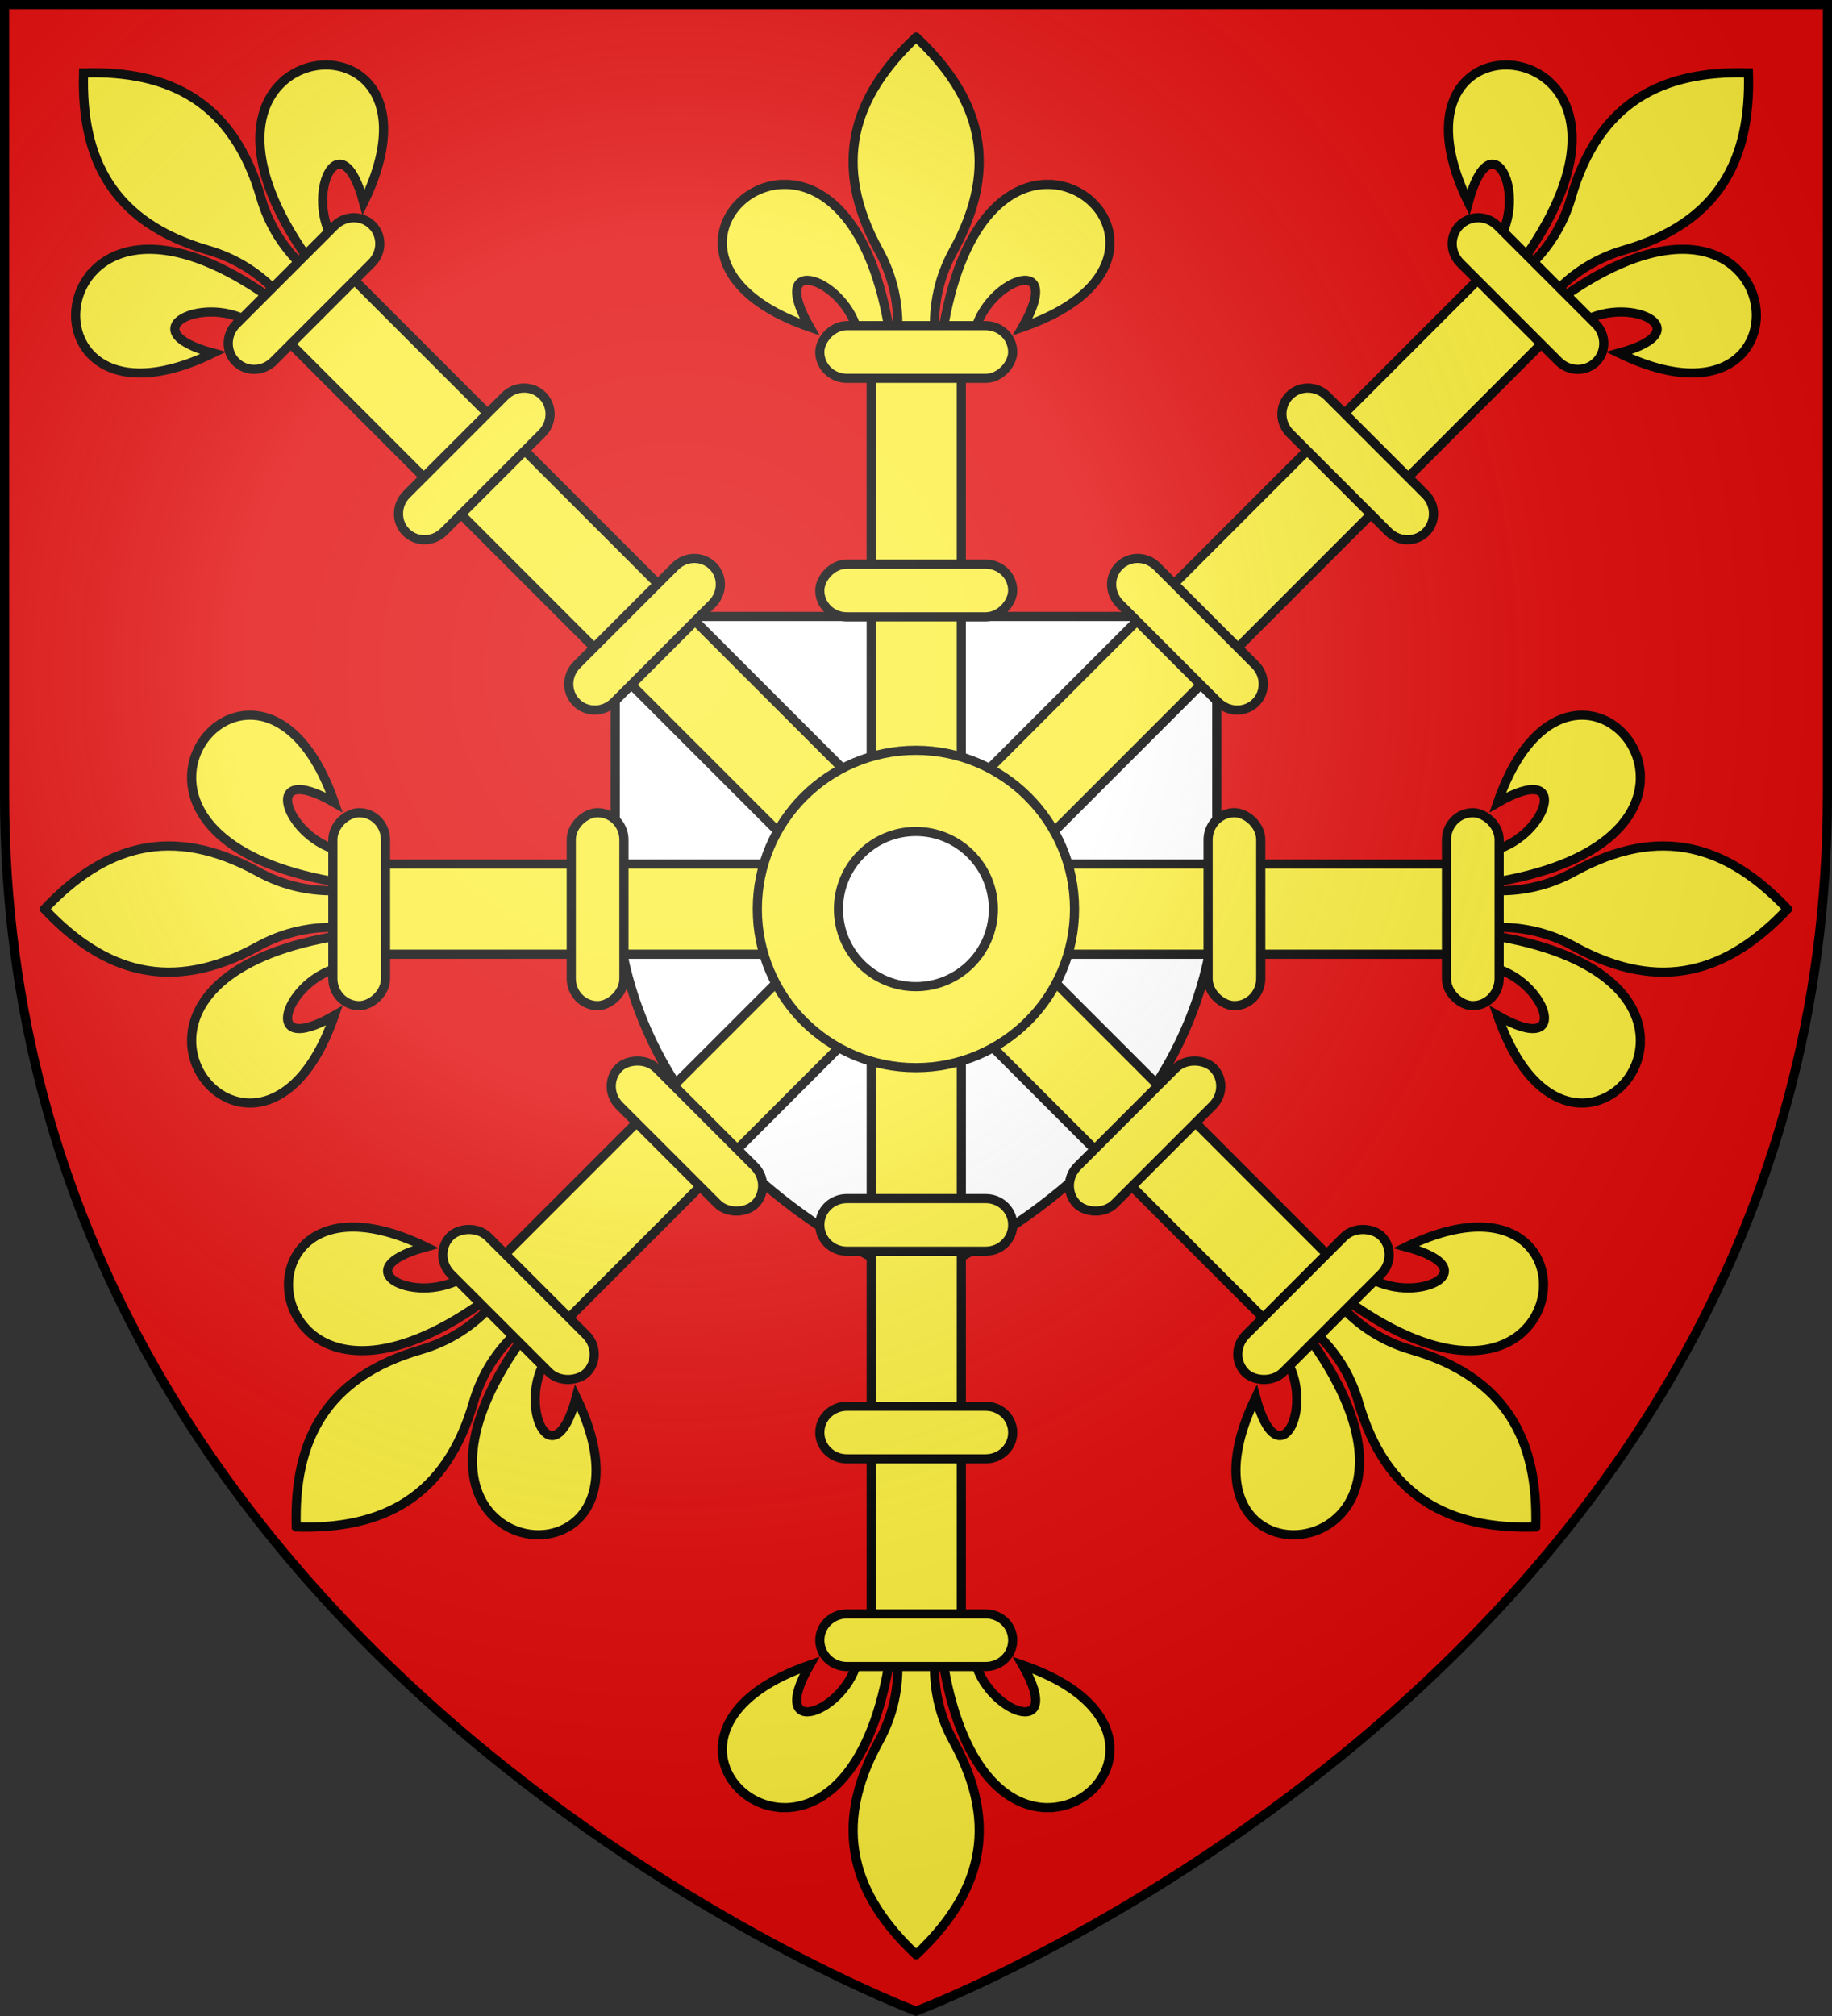 <?xml version="1.0" encoding="UTF-8" standalone="no"?><svg enable-background="new" height="660" width="600" xmlns="http://www.w3.org/2000/svg" xmlns:xlink="http://www.w3.org/1999/xlink"><rect width="100%" height="100%" fill="#333333" stroke="none"/><radialGradient id="a" cx="221.445" cy="226.331" gradientTransform="matrix(1.353 0 0 1.35 -77.629 -86.175)" gradientUnits="userSpaceOnUse" r="300"><stop offset="0" stop-color="#fff" stop-opacity=".314"/><stop offset=".36" stop-color="#fff" stop-opacity=".251"/><stop offset=".72" stop-color="#6b6b6b" stop-opacity=".125"/><stop offset="1" stop-opacity=".125"/></radialGradient><path d="m300 658.5s-298.5-112.32-298.5-397.772c0-285.452 0-258.552 0-258.552h298.5 298.5v258.552c0 285.452-298.5 397.772-298.5 397.772z" fill="#e20909"/><path d="m300 418.397s-98.5-37.063-98.5-131.255c0-94.192 0-85.316 0-85.316h197v85.316c0 94.192-98.5 131.255-98.5 131.255z" fill="#fff" fill-rule="evenodd" stroke="#000" stroke-width="3"/><g transform="translate(0 .712)"><use height="660" stroke="#000" stroke-width="3" transform="matrix(-1 0 0 1 600 0)" width="600" xlink:href="#d"/><g id="b" stroke="#000" stroke-width="1.804" transform="matrix(0 -1.662 1.664 0 50.425 547.25)"><path d="m176.79 7.414c12.565.267 21.188 18.962-5.182 28.088 8.716-15.141-7.457-9.441-9.59 1.56h-6.246c3.452-22.347 12.968-29.82 21.018-29.649zm-26.161-28.966c-12.424 11.696-16.748 24.964-7.333 42.043 2.725 4.943 4.031 10.517 3.667 16.572h7.333c-.365-6.055.942-11.629 3.667-16.572 9.414-17.079 5.09-30.347-7.333-42.043zm-26.161 28.966c-12.565.267-21.188 18.962 5.182 28.088-8.716-15.141 7.457-9.441 9.59 1.56h6.246c-3.452-22.347-12.968-29.82-21.018-29.649z" fill="#fcef3c" fill-rule="evenodd" stroke="#000" stroke-width="1.804"/><path d="m141.733 41.273h17.753v91.276h-17.753z" fill="#fcef3c" stroke="#000" stroke-width="1.804"/><rect id="c" fill="#fcef3c" height="10.367" rx="5.33" stroke="#000" stroke-width="1.804" width="38.011" x="131.604" y="35.211"/><use height="660" stroke="#000" stroke-width="1.804" transform="translate(0 46.921)" width="600" xlink:href="#c"/></g><use height="660" stroke="#000" stroke-width="3" transform="matrix(-1 0 0 1 600 0)" width="600" xlink:href="#b"/><g fill="#fcef3c" stroke="#000" stroke-width="1.805" transform="matrix(-1.662 0 0 -1.662 550.4 603.4)"><path d="m176.79 7.414c12.565.267 21.188 18.962-5.182 28.088 8.716-15.141-7.457-9.441-9.59 1.56h-6.246c3.452-22.347 12.968-29.82 21.018-29.649zm-26.161-28.966c-12.424 11.696-16.748 24.964-7.333 42.043 2.725 4.943 4.031 10.517 3.667 16.572h7.333c-.365-6.055.942-11.629 3.667-16.572 9.414-17.079 5.09-30.347-7.333-42.043zm-26.161 28.966c-12.565.267-21.188 18.962 5.182 28.088-8.716-15.141 7.457-9.441 9.59 1.56h6.246c-3.452-22.347-12.968-29.82-21.018-29.649z" fill-rule="evenodd" stroke-width="1.805"/><path d="m141.733 41.273h17.753v113.545h-17.753z" stroke-width="1.805"/><path d="m136.934 76.117h27.35c2.953 0 5.33 2.312 5.33 5.183 0 2.872-2.377 5.183-5.33 5.183h-27.35c-2.953 0-5.33-2.312-5.33-5.183 0-2.872 2.377-5.183 5.33-5.183zm0 40.906h27.35c2.953 0 5.33 2.312 5.33 5.183 0 2.872-2.377 5.183-5.33 5.183h-27.35c-2.953 0-5.33-2.312-5.33-5.183 0-2.872 2.377-5.183 5.33-5.183zm0-81.811h27.35c2.953 0 5.33 2.312 5.33 5.183 0 2.872-2.377 5.183-5.33 5.183h-27.35c-2.953 0-5.33-2.312-5.33-5.183 0-2.872 2.377-5.183 5.33-5.183z" stroke-width="1.804"/></g><use height="660" stroke="#000" stroke-width="3" transform="matrix(0 1 1 0 3.141 -3.112)" width="600" xlink:href="#b"/><g id="d" stroke="#000" stroke-width="1.591" transform="matrix(1.333 -1.333 1.333 1.333 -101.963 295.586)"><g enable-background="new" stroke="#000" stroke-width="1.805" transform="matrix(.882 0 0 .882 17.847 18.533)"><path d="m176.79-52.911c12.565.267 21.188 18.962-5.182 28.088 8.716-15.141-7.457-9.441-9.59 1.56h-6.246c3.452-22.347 12.968-29.82 21.018-29.649zm-26.161-28.966c-12.424 11.696-16.748 24.964-7.333 42.043 2.725 4.943 4.031 10.517 3.667 16.572h7.333c-.365-6.055.942-11.629 3.667-16.572 9.414-17.079 5.09-30.347-7.333-42.043zm-26.161 28.966c-12.565.267-21.188 18.962 5.182 28.088-8.716-15.141 7.457-9.441 9.59 1.56h6.246c-3.452-22.347-12.968-29.82-21.018-29.649z" fill="#fcef3c" fill-rule="evenodd" stroke="#000" stroke-width="1.805"/><path d="m141.733-21.225h17.753v153.774h-17.753z" fill="#fcef3c" stroke="#000" stroke-width="1.805"/><path d="m136.934 69.24h27.35c2.953 0 5.33 2.312 5.33 5.183 0 2.872-2.377 5.183-5.33 5.183h-27.35c-2.953 0-5.33-2.312-5.33-5.183 0-2.872 2.377-5.183 5.33-5.183zm0-47.433h27.35c2.953 0 5.33 2.312 5.33 5.183 0 2.872-2.377 5.183-5.33 5.183h-27.35c-2.953 0-5.33-2.312-5.33-5.183 0-2.872 2.377-5.183 5.33-5.183zm0-47.433h27.35c2.953 0 5.33 2.312 5.33 5.183s-2.377 5.183-5.33 5.183h-27.35c-2.953 0-5.33-2.312-5.33-5.183s2.377-5.183 5.33-5.183z" fill="#fcef3c" stroke="#000" stroke-width="1.804"/></g><use height="660" stroke="#000" stroke-width="3" transform="matrix(0 -.53 .53 0 -6.825 311.005)" width="600" xlink:href="#b"/></g><path d="m299.943 244.93c-28.688 0-51.914 23.284-51.914 51.973s23.225 51.914 51.914 51.914 51.973-23.225 51.973-51.914-23.284-51.973-51.973-51.973zm0 26.576c14.025 0 25.397 11.372 25.397 25.397 0 14.025-11.372 25.397-25.397 25.397-14.025 0-25.338-11.372-25.338-25.397 0-14.025 11.313-25.397 25.338-25.397z" fill="#fcef3c" stroke="#000" stroke-width="3"/></g><path d="m300 658.5s298.5-112.32 298.5-397.772c0-285.452 0-258.552 0-258.552h-597v258.552c0 285.452 298.5 397.772 298.5 397.772z" fill="url(#a)" fill-rule="evenodd" opacity=".8"/><path d="m300 658.397s-298.5-112.418-298.5-398.12v-258.778h597v258.778c0 285.701-298.5 398.12-298.5 398.12z" fill="none" stroke="#000" stroke-width="3"/></svg>
